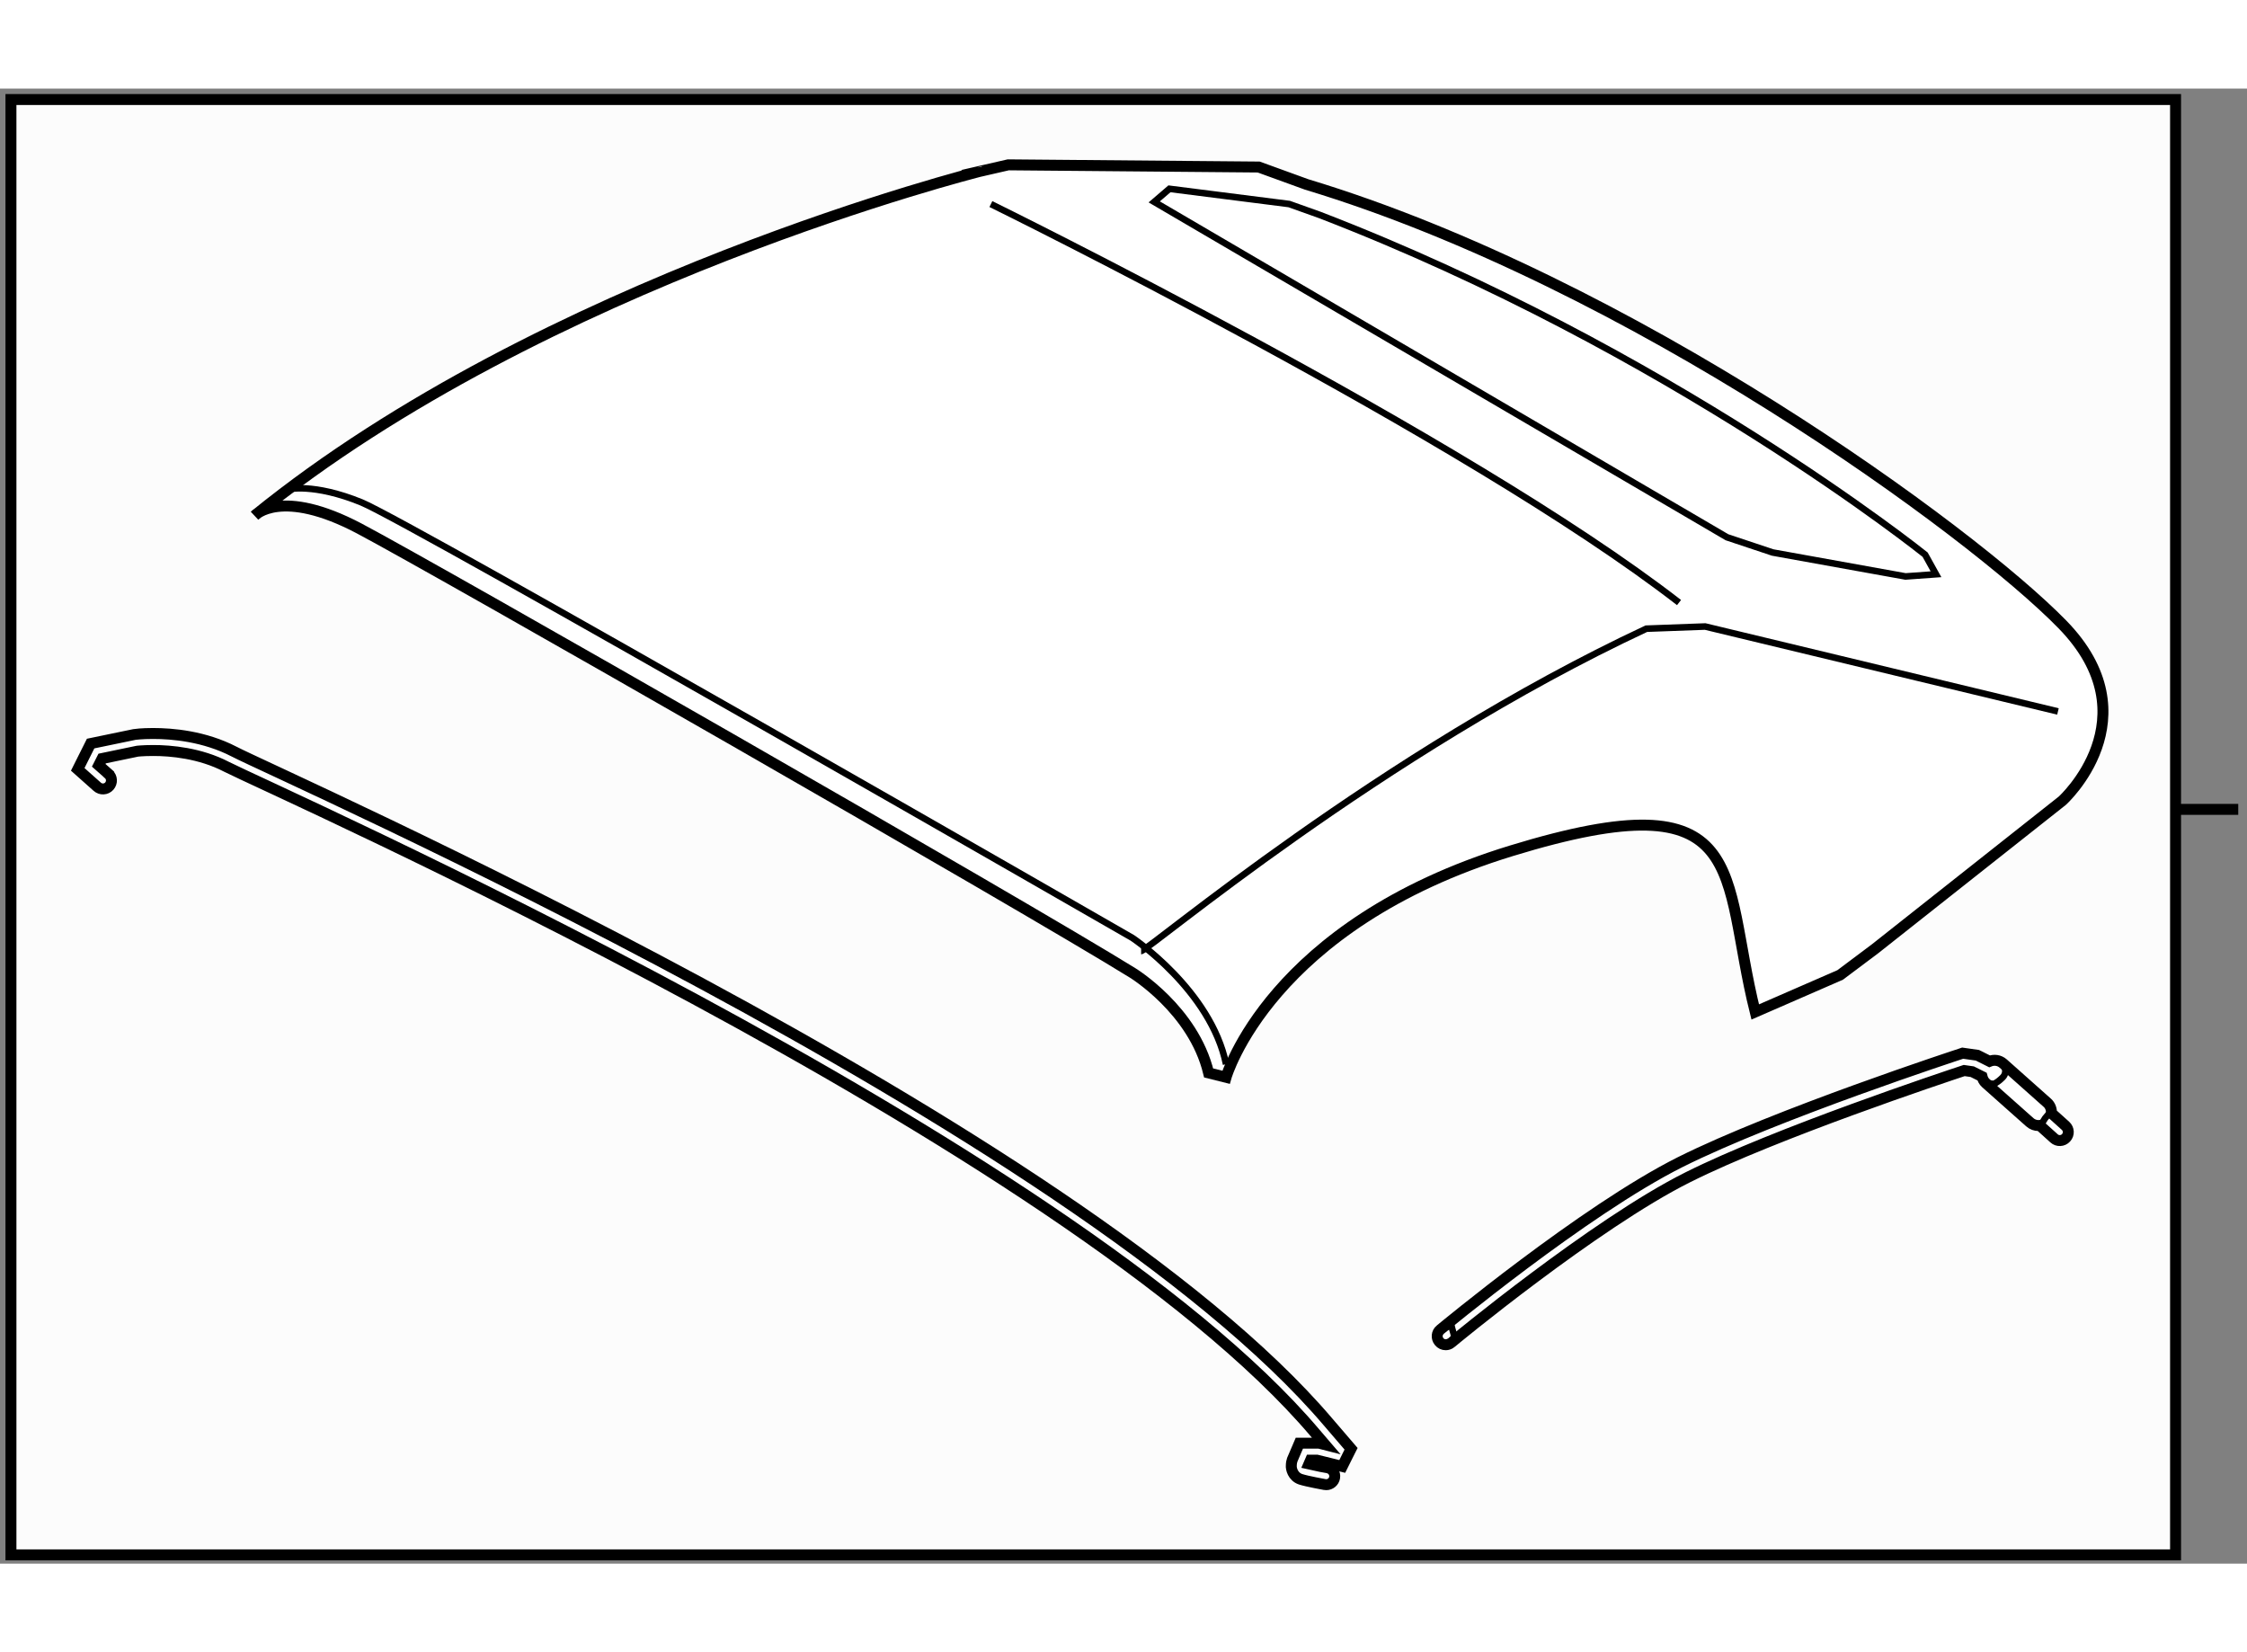 <?xml version="1.0" encoding="utf-8"?>
<!-- Generator: Adobe Illustrator 15.1.0, SVG Export Plug-In . SVG Version: 6.00 Build 0)  -->
<!DOCTYPE svg PUBLIC "-//W3C//DTD SVG 1.1//EN" "http://www.w3.org/Graphics/SVG/1.1/DTD/svg11.dtd">
<svg version="1.1" xmlns="http://www.w3.org/2000/svg" xmlns:xlink="http://www.w3.org/1999/xlink" x="0px" y="0px" width="244.8px"
	 height="180px" viewBox="4.679 4.243 102.596 67.35" enable-background="new 0 0 244.8 180" xml:space="preserve">
	
<rect x="4.679" y="4.243" width="102.596" height="67.35" fill="#808080" stroke="none"/>
	
<g><rect x="5.179" y="4.743" fill="#FCFCFC" stroke="#000000" stroke-width="0.5" width="98.834" height="66.45"></rect><line fill="none" stroke="#000000" stroke-width="0.5" x1="104.013" y1="37.154" x2="106.875" y2="37.154"></line></g><g><path fill="#FFFFFF" stroke="#000000" stroke-width="0.5" d="M16.313,23.734c0,0,1.193-1.292,4.773,0.597
				c3.579,1.889,30.326,17.202,35.298,20.284c0,0,2.784,1.689,3.48,4.573l0.796,0.199c0,0,1.988-6.961,13.025-10.341
				c11.036-3.38,9.546,0.995,11.136,7.358l3.878-1.69l1.591-1.193l8.552-6.762c0,0,4.176-3.777,0-8.054
				c-4.177-4.276-19.688-15.61-34.504-20.085l-2.188-0.795l-11.434-0.1l-1.293,0.297C49.425,8.023,29.538,12.996,16.313,23.734z"></path><path fill="none" stroke="#000000" stroke-width="0.3" d="M57.38,9.417l26.15,15.312l2.087,0.696l6.066,1.094l1.392-0.1
				l-0.497-0.895c0,0-11.634-9.347-27.643-15.512l-1.392-0.497L58.075,8.82L57.38,9.417z"></path><path fill="none" stroke="#000000" stroke-width="0.3" d="M56.782,43.621c0.299,0,10.938-9.049,23.068-14.717l2.685-0.099
				l16.108,3.878"></path><path fill="none" stroke="#000000" stroke-width="0.3" d="M49.922,9.516c0,0,21.676,10.639,31.42,18.195"></path><path fill="none" stroke="#000000" stroke-width="0.3" d="M17.806,22.541c0,0,1.193-0.298,3.381,0.598
				c2.188,0.895,35.198,19.885,35.198,19.885s3.58,2.388,4.276,5.768"></path></g>



	
<g><path fill="#FFFFFF" stroke="#000000" stroke-width="0.5" d="M65.164,67.981c-0.013-0.003-0.802-0.143-1.103-0.241l0,0
			c-0.356-0.123-0.436-0.488-0.422-0.629l0,0c0.002-0.115,0.021-0.188,0.044-0.262l0,0l0.324-0.756h0.258h0.644l0.046,0.011
			l0.23,0.059l-0.471-0.549C53.434,52.319,17.053,36.25,15.017,35.207l0,0c-1.196-0.623-2.541-0.744-3.354-0.741l0,0
			c-0.466,0-0.741,0.035-0.714,0.032l0,0l-1.606,0.334l-0.157,0.31l0.452,0.399v0.003c0.16,0.142,0.174,0.386,0.031,0.548l0,0
			c-0.141,0.159-0.388,0.172-0.547,0.031l0,0l-0.894-0.796l0.132-0.265l0.457-0.913l2.004-0.415c0.012-0.003,0.333-0.045,0.842-0.045
			l0,0c0.885,0,2.343,0.121,3.711,0.83l0,0c1.99,1.044,38.392,17.042,49.931,30.591l0,0l1.063,1.238l-0.116,0.23l-0.287,0.577
			l-0.302-0.076l-0.85-0.21h-0.295l-0.075,0.174c0.283,0.067,0.859,0.176,0.861,0.176l0,0c0.211,0.037,0.349,0.238,0.312,0.45l0,0
			c-0.034,0.186-0.196,0.318-0.38,0.318l0,0C65.212,67.988,65.188,67.985,65.164,67.981L65.164,67.981z"></path></g>



	
<g><path fill="#FFFFFF" stroke="#000000" stroke-width="0.5" d="M98.988,51.602l-0.642-0.578c0.008-0.175-0.051-0.351-0.192-0.476
				l-2.012-1.79c-0.177-0.157-0.419-0.185-0.624-0.1l-0.494-0.248l-0.059-0.029l-0.583-0.083l-0.09-0.013l-0.086,0.029
				c-0.008,0.002-8.428,2.756-12.804,4.943c-4.4,2.202-10.948,7.647-10.961,7.654c-0.166,0.135-0.188,0.38-0.051,0.545
				c0.075,0.094,0.186,0.142,0.299,0.142c0.086,0,0.174-0.029,0.246-0.089c0.008-0.013,6.562-5.438,10.814-7.56
				c4.025-2.015,11.725-4.577,12.613-4.871l0.368,0.053l0.447,0.223c0.029,0.11,0.078,0.215,0.169,0.296l2.014,1.79
				c0.113,0.101,0.255,0.15,0.396,0.15c0.017,0,0.032-0.01,0.049-0.011l0.662,0.597c0.156,0.144,0.404,0.131,0.546-0.027
				C99.16,51.991,99.147,51.747,98.988,51.602z"></path><path fill="none" stroke="#000000" stroke-width="0.3" d="M96.142,48.758c0,0,0.238,0.372-0.023,0.634
				c-0.261,0.261-0.41,0.298-0.41,0.298l-0.36-0.039"></path><polyline fill="none" stroke="#000000" stroke-width="0.3" points="97.871,51.554 98.058,51.255 98.244,51.033 		"></polyline><polyline fill="none" stroke="#000000" stroke-width="0.3" points="70.652,60.801 70.95,60.726 70.987,60.875 71.062,61.136 
				71.062,61.397 		"></polyline></g>


</svg>